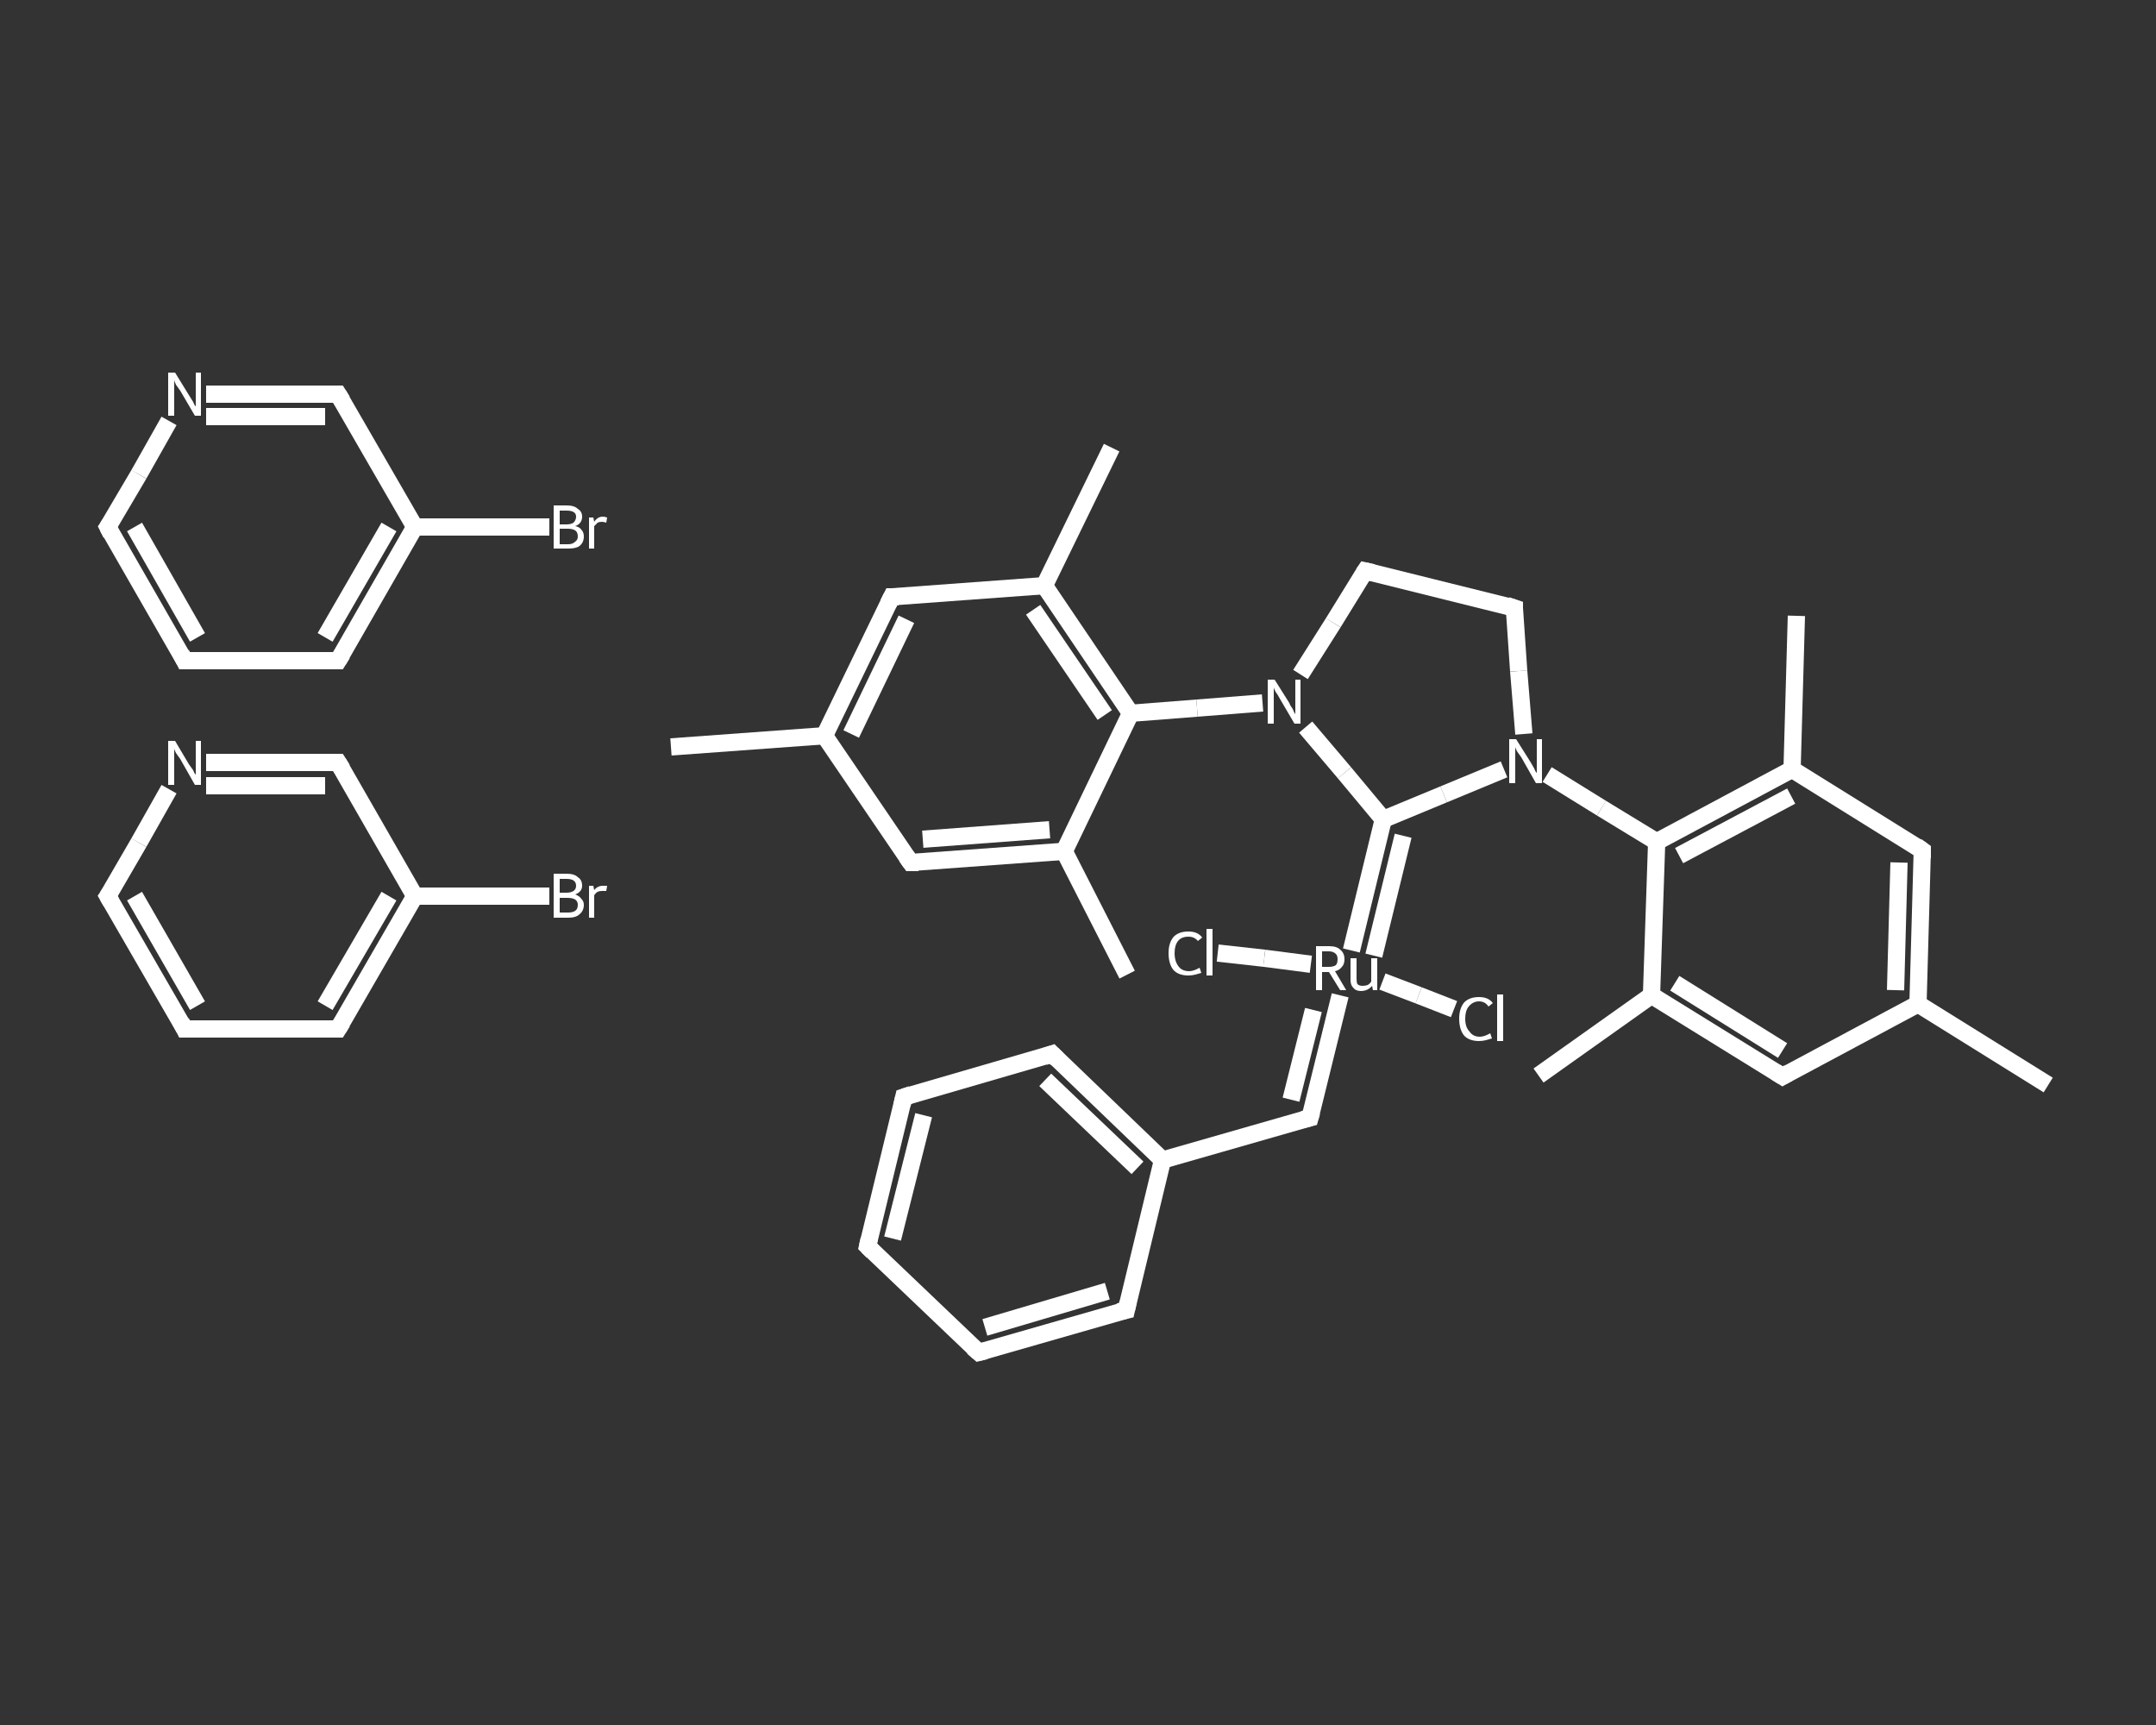 <?xml version='1.0' encoding='iso-8859-1'?>
<svg version='1.1' baseProfile='full'
              xmlns='http://www.w3.org/2000/svg'
                      xmlns:rdkit='http://www.rdkit.org/xml'
                      xmlns:xlink='http://www.w3.org/1999/xlink'
                  xml:space='preserve'
width='250px' height='200px' viewBox='0 0 250 200'>
<rect x="0" y="0" width="250" height="200" fill="#333333" stroke="none"/>
<!-- END OF HEADER -->
<rect style='opacity:1.0;fill:transparent;stroke:none' width='250.0' height='200.0' x='0.0' y='0.0'> </rect>
<path class='bond-0 atom-0 atom-1' d='M 63.7,103.9 L 55.9,103.9' style='fill:none;fill-rule:evenodd;stroke:#FFFFFF;stroke-width:2.0px;stroke-linecap:butt;stroke-linejoin:miter;stroke-opacity:1' />
<path class='bond-0 atom-0 atom-1' d='M 55.9,103.9 L 48.1,103.9' style='fill:none;fill-rule:evenodd;stroke:#FFFFFF;stroke-width:2.0px;stroke-linecap:butt;stroke-linejoin:miter;stroke-opacity:1' />
<path class='bond-1 atom-1 atom-2' d='M 48.1,103.9 L 39.2,119.3' style='fill:none;fill-rule:evenodd;stroke:#FFFFFF;stroke-width:2.0px;stroke-linecap:butt;stroke-linejoin:miter;stroke-opacity:1' />
<path class='bond-1 atom-1 atom-2' d='M 45.1,103.9 L 37.7,116.6' style='fill:none;fill-rule:evenodd;stroke:#FFFFFF;stroke-width:2.0px;stroke-linecap:butt;stroke-linejoin:miter;stroke-opacity:1' />
<path class='bond-2 atom-2 atom-3' d='M 39.2,119.3 L 21.4,119.3' style='fill:none;fill-rule:evenodd;stroke:#FFFFFF;stroke-width:2.0px;stroke-linecap:butt;stroke-linejoin:miter;stroke-opacity:1' />
<path class='bond-3 atom-3 atom-4' d='M 21.4,119.3 L 12.5,103.9' style='fill:none;fill-rule:evenodd;stroke:#FFFFFF;stroke-width:2.0px;stroke-linecap:butt;stroke-linejoin:miter;stroke-opacity:1' />
<path class='bond-3 atom-3 atom-4' d='M 22.9,116.6 L 15.6,103.9' style='fill:none;fill-rule:evenodd;stroke:#FFFFFF;stroke-width:2.0px;stroke-linecap:butt;stroke-linejoin:miter;stroke-opacity:1' />
<path class='bond-4 atom-4 atom-5' d='M 12.5,103.9 L 16.1,97.7' style='fill:none;fill-rule:evenodd;stroke:#FFFFFF;stroke-width:2.0px;stroke-linecap:butt;stroke-linejoin:miter;stroke-opacity:1' />
<path class='bond-4 atom-4 atom-5' d='M 16.1,97.7 L 19.6,91.5' style='fill:none;fill-rule:evenodd;stroke:#FFFFFF;stroke-width:2.0px;stroke-linecap:butt;stroke-linejoin:miter;stroke-opacity:1' />
<path class='bond-5 atom-5 atom-6' d='M 23.9,88.4 L 31.6,88.4' style='fill:none;fill-rule:evenodd;stroke:#FFFFFF;stroke-width:2.0px;stroke-linecap:butt;stroke-linejoin:miter;stroke-opacity:1' />
<path class='bond-5 atom-5 atom-6' d='M 31.6,88.4 L 39.2,88.4' style='fill:none;fill-rule:evenodd;stroke:#FFFFFF;stroke-width:2.0px;stroke-linecap:butt;stroke-linejoin:miter;stroke-opacity:1' />
<path class='bond-5 atom-5 atom-6' d='M 23.9,91.1 L 30.8,91.1' style='fill:none;fill-rule:evenodd;stroke:#FFFFFF;stroke-width:2.0px;stroke-linecap:butt;stroke-linejoin:miter;stroke-opacity:1' />
<path class='bond-5 atom-5 atom-6' d='M 30.8,91.1 L 37.7,91.1' style='fill:none;fill-rule:evenodd;stroke:#FFFFFF;stroke-width:2.0px;stroke-linecap:butt;stroke-linejoin:miter;stroke-opacity:1' />
<path class='bond-6 atom-7 atom-8' d='M 63.7,61.1 L 55.9,61.1' style='fill:none;fill-rule:evenodd;stroke:#FFFFFF;stroke-width:2.0px;stroke-linecap:butt;stroke-linejoin:miter;stroke-opacity:1' />
<path class='bond-6 atom-7 atom-8' d='M 55.9,61.1 L 48.1,61.1' style='fill:none;fill-rule:evenodd;stroke:#FFFFFF;stroke-width:2.0px;stroke-linecap:butt;stroke-linejoin:miter;stroke-opacity:1' />
<path class='bond-7 atom-8 atom-9' d='M 48.1,61.1 L 39.2,76.6' style='fill:none;fill-rule:evenodd;stroke:#FFFFFF;stroke-width:2.0px;stroke-linecap:butt;stroke-linejoin:miter;stroke-opacity:1' />
<path class='bond-7 atom-8 atom-9' d='M 45.1,61.1 L 37.7,73.9' style='fill:none;fill-rule:evenodd;stroke:#FFFFFF;stroke-width:2.0px;stroke-linecap:butt;stroke-linejoin:miter;stroke-opacity:1' />
<path class='bond-8 atom-9 atom-10' d='M 39.2,76.6 L 21.4,76.6' style='fill:none;fill-rule:evenodd;stroke:#FFFFFF;stroke-width:2.0px;stroke-linecap:butt;stroke-linejoin:miter;stroke-opacity:1' />
<path class='bond-9 atom-10 atom-11' d='M 21.4,76.6 L 12.5,61.1' style='fill:none;fill-rule:evenodd;stroke:#FFFFFF;stroke-width:2.0px;stroke-linecap:butt;stroke-linejoin:miter;stroke-opacity:1' />
<path class='bond-9 atom-10 atom-11' d='M 22.9,73.9 L 15.6,61.1' style='fill:none;fill-rule:evenodd;stroke:#FFFFFF;stroke-width:2.0px;stroke-linecap:butt;stroke-linejoin:miter;stroke-opacity:1' />
<path class='bond-10 atom-11 atom-12' d='M 12.5,61.1 L 16.1,55.0' style='fill:none;fill-rule:evenodd;stroke:#FFFFFF;stroke-width:2.0px;stroke-linecap:butt;stroke-linejoin:miter;stroke-opacity:1' />
<path class='bond-10 atom-11 atom-12' d='M 16.1,55.0 L 19.6,48.8' style='fill:none;fill-rule:evenodd;stroke:#FFFFFF;stroke-width:2.0px;stroke-linecap:butt;stroke-linejoin:miter;stroke-opacity:1' />
<path class='bond-11 atom-12 atom-13' d='M 23.9,45.7 L 31.6,45.7' style='fill:none;fill-rule:evenodd;stroke:#FFFFFF;stroke-width:2.0px;stroke-linecap:butt;stroke-linejoin:miter;stroke-opacity:1' />
<path class='bond-11 atom-12 atom-13' d='M 31.6,45.7 L 39.2,45.7' style='fill:none;fill-rule:evenodd;stroke:#FFFFFF;stroke-width:2.0px;stroke-linecap:butt;stroke-linejoin:miter;stroke-opacity:1' />
<path class='bond-11 atom-12 atom-13' d='M 23.9,48.3 L 30.8,48.3' style='fill:none;fill-rule:evenodd;stroke:#FFFFFF;stroke-width:2.0px;stroke-linecap:butt;stroke-linejoin:miter;stroke-opacity:1' />
<path class='bond-11 atom-12 atom-13' d='M 30.8,48.3 L 37.7,48.3' style='fill:none;fill-rule:evenodd;stroke:#FFFFFF;stroke-width:2.0px;stroke-linecap:butt;stroke-linejoin:miter;stroke-opacity:1' />
<path class='bond-12 atom-14 atom-15' d='M 77.8,86.6 L 95.6,85.3' style='fill:none;fill-rule:evenodd;stroke:#FFFFFF;stroke-width:2.0px;stroke-linecap:butt;stroke-linejoin:miter;stroke-opacity:1' />
<path class='bond-13 atom-15 atom-16' d='M 95.6,85.3 L 103.4,69.2' style='fill:none;fill-rule:evenodd;stroke:#FFFFFF;stroke-width:2.0px;stroke-linecap:butt;stroke-linejoin:miter;stroke-opacity:1' />
<path class='bond-13 atom-15 atom-16' d='M 98.7,85.1 L 105.1,71.8' style='fill:none;fill-rule:evenodd;stroke:#FFFFFF;stroke-width:2.0px;stroke-linecap:butt;stroke-linejoin:miter;stroke-opacity:1' />
<path class='bond-14 atom-16 atom-17' d='M 103.4,69.2 L 121.1,67.9' style='fill:none;fill-rule:evenodd;stroke:#FFFFFF;stroke-width:2.0px;stroke-linecap:butt;stroke-linejoin:miter;stroke-opacity:1' />
<path class='bond-15 atom-17 atom-18' d='M 121.1,67.9 L 128.9,51.9' style='fill:none;fill-rule:evenodd;stroke:#FFFFFF;stroke-width:2.0px;stroke-linecap:butt;stroke-linejoin:miter;stroke-opacity:1' />
<path class='bond-16 atom-17 atom-19' d='M 121.1,67.9 L 131.1,82.7' style='fill:none;fill-rule:evenodd;stroke:#FFFFFF;stroke-width:2.0px;stroke-linecap:butt;stroke-linejoin:miter;stroke-opacity:1' />
<path class='bond-16 atom-17 atom-19' d='M 119.8,70.7 L 128.1,82.9' style='fill:none;fill-rule:evenodd;stroke:#FFFFFF;stroke-width:2.0px;stroke-linecap:butt;stroke-linejoin:miter;stroke-opacity:1' />
<path class='bond-17 atom-19 atom-20' d='M 131.1,82.7 L 138.8,82.1' style='fill:none;fill-rule:evenodd;stroke:#FFFFFF;stroke-width:2.0px;stroke-linecap:butt;stroke-linejoin:miter;stroke-opacity:1' />
<path class='bond-17 atom-19 atom-20' d='M 138.8,82.1 L 146.4,81.5' style='fill:none;fill-rule:evenodd;stroke:#FFFFFF;stroke-width:2.0px;stroke-linecap:butt;stroke-linejoin:miter;stroke-opacity:1' />
<path class='bond-18 atom-20 atom-21' d='M 150.8,78.2 L 154.6,72.2' style='fill:none;fill-rule:evenodd;stroke:#FFFFFF;stroke-width:2.0px;stroke-linecap:butt;stroke-linejoin:miter;stroke-opacity:1' />
<path class='bond-18 atom-20 atom-21' d='M 154.6,72.2 L 158.3,66.2' style='fill:none;fill-rule:evenodd;stroke:#FFFFFF;stroke-width:2.0px;stroke-linecap:butt;stroke-linejoin:miter;stroke-opacity:1' />
<path class='bond-19 atom-21 atom-22' d='M 158.3,66.2 L 175.6,70.5' style='fill:none;fill-rule:evenodd;stroke:#FFFFFF;stroke-width:2.0px;stroke-linecap:butt;stroke-linejoin:miter;stroke-opacity:1' />
<path class='bond-20 atom-22 atom-23' d='M 175.6,70.5 L 176.1,77.8' style='fill:none;fill-rule:evenodd;stroke:#FFFFFF;stroke-width:2.0px;stroke-linecap:butt;stroke-linejoin:miter;stroke-opacity:1' />
<path class='bond-20 atom-22 atom-23' d='M 176.1,77.8 L 176.7,85.1' style='fill:none;fill-rule:evenodd;stroke:#FFFFFF;stroke-width:2.0px;stroke-linecap:butt;stroke-linejoin:miter;stroke-opacity:1' />
<path class='bond-21 atom-23 atom-24' d='M 179.4,89.8 L 185.7,93.7' style='fill:none;fill-rule:evenodd;stroke:#FFFFFF;stroke-width:2.0px;stroke-linecap:butt;stroke-linejoin:miter;stroke-opacity:1' />
<path class='bond-21 atom-23 atom-24' d='M 185.7,93.7 L 192.1,97.6' style='fill:none;fill-rule:evenodd;stroke:#FFFFFF;stroke-width:2.0px;stroke-linecap:butt;stroke-linejoin:miter;stroke-opacity:1' />
<path class='bond-22 atom-24 atom-25' d='M 192.1,97.6 L 207.8,89.2' style='fill:none;fill-rule:evenodd;stroke:#FFFFFF;stroke-width:2.0px;stroke-linecap:butt;stroke-linejoin:miter;stroke-opacity:1' />
<path class='bond-22 atom-24 atom-25' d='M 194.7,99.2 L 207.7,92.3' style='fill:none;fill-rule:evenodd;stroke:#FFFFFF;stroke-width:2.0px;stroke-linecap:butt;stroke-linejoin:miter;stroke-opacity:1' />
<path class='bond-23 atom-25 atom-26' d='M 207.8,89.2 L 208.3,71.4' style='fill:none;fill-rule:evenodd;stroke:#FFFFFF;stroke-width:2.0px;stroke-linecap:butt;stroke-linejoin:miter;stroke-opacity:1' />
<path class='bond-24 atom-25 atom-27' d='M 207.8,89.2 L 222.9,98.6' style='fill:none;fill-rule:evenodd;stroke:#FFFFFF;stroke-width:2.0px;stroke-linecap:butt;stroke-linejoin:miter;stroke-opacity:1' />
<path class='bond-25 atom-27 atom-28' d='M 222.9,98.6 L 222.4,116.4' style='fill:none;fill-rule:evenodd;stroke:#FFFFFF;stroke-width:2.0px;stroke-linecap:butt;stroke-linejoin:miter;stroke-opacity:1' />
<path class='bond-25 atom-27 atom-28' d='M 220.2,100.0 L 219.8,114.8' style='fill:none;fill-rule:evenodd;stroke:#FFFFFF;stroke-width:2.0px;stroke-linecap:butt;stroke-linejoin:miter;stroke-opacity:1' />
<path class='bond-26 atom-28 atom-29' d='M 222.4,116.4 L 237.5,125.8' style='fill:none;fill-rule:evenodd;stroke:#FFFFFF;stroke-width:2.0px;stroke-linecap:butt;stroke-linejoin:miter;stroke-opacity:1' />
<path class='bond-27 atom-28 atom-30' d='M 222.4,116.4 L 206.7,124.8' style='fill:none;fill-rule:evenodd;stroke:#FFFFFF;stroke-width:2.0px;stroke-linecap:butt;stroke-linejoin:miter;stroke-opacity:1' />
<path class='bond-28 atom-30 atom-31' d='M 206.7,124.8 L 191.5,115.4' style='fill:none;fill-rule:evenodd;stroke:#FFFFFF;stroke-width:2.0px;stroke-linecap:butt;stroke-linejoin:miter;stroke-opacity:1' />
<path class='bond-28 atom-30 atom-31' d='M 206.7,121.8 L 194.2,114.0' style='fill:none;fill-rule:evenodd;stroke:#FFFFFF;stroke-width:2.0px;stroke-linecap:butt;stroke-linejoin:miter;stroke-opacity:1' />
<path class='bond-29 atom-31 atom-32' d='M 191.5,115.4 L 178.4,124.7' style='fill:none;fill-rule:evenodd;stroke:#FFFFFF;stroke-width:2.0px;stroke-linecap:butt;stroke-linejoin:miter;stroke-opacity:1' />
<path class='bond-30 atom-23 atom-33' d='M 174.4,89.2 L 167.4,92.1' style='fill:none;fill-rule:evenodd;stroke:#FFFFFF;stroke-width:2.0px;stroke-linecap:butt;stroke-linejoin:miter;stroke-opacity:1' />
<path class='bond-30 atom-23 atom-33' d='M 167.4,92.1 L 160.4,95.0' style='fill:none;fill-rule:evenodd;stroke:#FFFFFF;stroke-width:2.0px;stroke-linecap:butt;stroke-linejoin:miter;stroke-opacity:1' />
<path class='bond-31 atom-33 atom-34' d='M 160.4,95.0 L 156.7,110.2' style='fill:none;fill-rule:evenodd;stroke:#FFFFFF;stroke-width:2.0px;stroke-linecap:butt;stroke-linejoin:miter;stroke-opacity:1' />
<path class='bond-31 atom-33 atom-34' d='M 162.7,96.9 L 159.3,110.8' style='fill:none;fill-rule:evenodd;stroke:#FFFFFF;stroke-width:2.0px;stroke-linecap:butt;stroke-linejoin:miter;stroke-opacity:1' />
<path class='bond-32 atom-34 atom-35' d='M 152.0,111.8 L 146.6,111.1' style='fill:none;fill-rule:evenodd;stroke:#FFFFFF;stroke-width:2.0px;stroke-linecap:butt;stroke-linejoin:miter;stroke-opacity:1' />
<path class='bond-32 atom-34 atom-35' d='M 146.6,111.1 L 141.2,110.5' style='fill:none;fill-rule:evenodd;stroke:#FFFFFF;stroke-width:2.0px;stroke-linecap:butt;stroke-linejoin:miter;stroke-opacity:1' />
<path class='bond-33 atom-34 atom-36' d='M 160.3,113.8 L 164.5,115.4' style='fill:none;fill-rule:evenodd;stroke:#FFFFFF;stroke-width:2.0px;stroke-linecap:butt;stroke-linejoin:miter;stroke-opacity:1' />
<path class='bond-33 atom-34 atom-36' d='M 164.5,115.4 L 168.6,117.0' style='fill:none;fill-rule:evenodd;stroke:#FFFFFF;stroke-width:2.0px;stroke-linecap:butt;stroke-linejoin:miter;stroke-opacity:1' />
<path class='bond-34 atom-34 atom-37' d='M 155.4,115.4 L 151.9,129.6' style='fill:none;fill-rule:evenodd;stroke:#FFFFFF;stroke-width:2.0px;stroke-linecap:butt;stroke-linejoin:miter;stroke-opacity:1' />
<path class='bond-34 atom-34 atom-37' d='M 152.3,117.1 L 149.7,127.5' style='fill:none;fill-rule:evenodd;stroke:#FFFFFF;stroke-width:2.0px;stroke-linecap:butt;stroke-linejoin:miter;stroke-opacity:1' />
<path class='bond-35 atom-37 atom-38' d='M 151.9,129.6 L 134.8,134.5' style='fill:none;fill-rule:evenodd;stroke:#FFFFFF;stroke-width:2.0px;stroke-linecap:butt;stroke-linejoin:miter;stroke-opacity:1' />
<path class='bond-36 atom-38 atom-39' d='M 134.8,134.5 L 122.0,122.2' style='fill:none;fill-rule:evenodd;stroke:#FFFFFF;stroke-width:2.0px;stroke-linecap:butt;stroke-linejoin:miter;stroke-opacity:1' />
<path class='bond-36 atom-38 atom-39' d='M 131.9,135.4 L 121.2,125.2' style='fill:none;fill-rule:evenodd;stroke:#FFFFFF;stroke-width:2.0px;stroke-linecap:butt;stroke-linejoin:miter;stroke-opacity:1' />
<path class='bond-37 atom-39 atom-40' d='M 122.0,122.2 L 104.8,127.2' style='fill:none;fill-rule:evenodd;stroke:#FFFFFF;stroke-width:2.0px;stroke-linecap:butt;stroke-linejoin:miter;stroke-opacity:1' />
<path class='bond-38 atom-40 atom-41' d='M 104.8,127.2 L 100.6,144.5' style='fill:none;fill-rule:evenodd;stroke:#FFFFFF;stroke-width:2.0px;stroke-linecap:butt;stroke-linejoin:miter;stroke-opacity:1' />
<path class='bond-38 atom-40 atom-41' d='M 107.1,129.3 L 103.5,143.6' style='fill:none;fill-rule:evenodd;stroke:#FFFFFF;stroke-width:2.0px;stroke-linecap:butt;stroke-linejoin:miter;stroke-opacity:1' />
<path class='bond-39 atom-41 atom-42' d='M 100.6,144.5 L 113.5,156.8' style='fill:none;fill-rule:evenodd;stroke:#FFFFFF;stroke-width:2.0px;stroke-linecap:butt;stroke-linejoin:miter;stroke-opacity:1' />
<path class='bond-40 atom-42 atom-43' d='M 113.5,156.8 L 130.6,151.9' style='fill:none;fill-rule:evenodd;stroke:#FFFFFF;stroke-width:2.0px;stroke-linecap:butt;stroke-linejoin:miter;stroke-opacity:1' />
<path class='bond-40 atom-42 atom-43' d='M 114.2,153.9 L 128.4,149.7' style='fill:none;fill-rule:evenodd;stroke:#FFFFFF;stroke-width:2.0px;stroke-linecap:butt;stroke-linejoin:miter;stroke-opacity:1' />
<path class='bond-41 atom-19 atom-44' d='M 131.1,82.7 L 123.4,98.7' style='fill:none;fill-rule:evenodd;stroke:#FFFFFF;stroke-width:2.0px;stroke-linecap:butt;stroke-linejoin:miter;stroke-opacity:1' />
<path class='bond-42 atom-44 atom-45' d='M 123.4,98.7 L 130.7,113.0' style='fill:none;fill-rule:evenodd;stroke:#FFFFFF;stroke-width:2.0px;stroke-linecap:butt;stroke-linejoin:miter;stroke-opacity:1' />
<path class='bond-43 atom-44 atom-46' d='M 123.4,98.7 L 105.6,100.0' style='fill:none;fill-rule:evenodd;stroke:#FFFFFF;stroke-width:2.0px;stroke-linecap:butt;stroke-linejoin:miter;stroke-opacity:1' />
<path class='bond-43 atom-44 atom-46' d='M 121.7,96.2 L 107.0,97.3' style='fill:none;fill-rule:evenodd;stroke:#FFFFFF;stroke-width:2.0px;stroke-linecap:butt;stroke-linejoin:miter;stroke-opacity:1' />
<path class='bond-44 atom-6 atom-1' d='M 39.2,88.4 L 48.1,103.9' style='fill:none;fill-rule:evenodd;stroke:#FFFFFF;stroke-width:2.0px;stroke-linecap:butt;stroke-linejoin:miter;stroke-opacity:1' />
<path class='bond-45 atom-13 atom-8' d='M 39.2,45.7 L 48.1,61.1' style='fill:none;fill-rule:evenodd;stroke:#FFFFFF;stroke-width:2.0px;stroke-linecap:butt;stroke-linejoin:miter;stroke-opacity:1' />
<path class='bond-46 atom-46 atom-15' d='M 105.6,100.0 L 95.6,85.3' style='fill:none;fill-rule:evenodd;stroke:#FFFFFF;stroke-width:2.0px;stroke-linecap:butt;stroke-linejoin:miter;stroke-opacity:1' />
<path class='bond-47 atom-33 atom-20' d='M 160.4,95.0 L 155.9,89.6' style='fill:none;fill-rule:evenodd;stroke:#FFFFFF;stroke-width:2.0px;stroke-linecap:butt;stroke-linejoin:miter;stroke-opacity:1' />
<path class='bond-47 atom-33 atom-20' d='M 155.9,89.6 L 151.4,84.3' style='fill:none;fill-rule:evenodd;stroke:#FFFFFF;stroke-width:2.0px;stroke-linecap:butt;stroke-linejoin:miter;stroke-opacity:1' />
<path class='bond-48 atom-43 atom-38' d='M 130.6,151.9 L 134.8,134.5' style='fill:none;fill-rule:evenodd;stroke:#FFFFFF;stroke-width:2.0px;stroke-linecap:butt;stroke-linejoin:miter;stroke-opacity:1' />
<path class='bond-49 atom-31 atom-24' d='M 191.5,115.4 L 192.1,97.6' style='fill:none;fill-rule:evenodd;stroke:#FFFFFF;stroke-width:2.0px;stroke-linecap:butt;stroke-linejoin:miter;stroke-opacity:1' />
<path d='M 39.7,118.5 L 39.2,119.3 L 38.3,119.3' style='fill:none;stroke:#FFFFFF;stroke-width:2.0px;stroke-linecap:butt;stroke-linejoin:miter;stroke-opacity:1;' />
<path d='M 22.3,119.3 L 21.4,119.3 L 21.0,118.5' style='fill:none;stroke:#FFFFFF;stroke-width:2.0px;stroke-linecap:butt;stroke-linejoin:miter;stroke-opacity:1;' />
<path d='M 12.9,104.6 L 12.5,103.9 L 12.7,103.6' style='fill:none;stroke:#FFFFFF;stroke-width:2.0px;stroke-linecap:butt;stroke-linejoin:miter;stroke-opacity:1;' />
<path d='M 38.8,88.4 L 39.2,88.4 L 39.7,89.2' style='fill:none;stroke:#FFFFFF;stroke-width:2.0px;stroke-linecap:butt;stroke-linejoin:miter;stroke-opacity:1;' />
<path d='M 39.7,75.8 L 39.2,76.6 L 38.3,76.6' style='fill:none;stroke:#FFFFFF;stroke-width:2.0px;stroke-linecap:butt;stroke-linejoin:miter;stroke-opacity:1;' />
<path d='M 22.3,76.6 L 21.4,76.6 L 21.0,75.8' style='fill:none;stroke:#FFFFFF;stroke-width:2.0px;stroke-linecap:butt;stroke-linejoin:miter;stroke-opacity:1;' />
<path d='M 12.9,61.9 L 12.5,61.1 L 12.7,60.8' style='fill:none;stroke:#FFFFFF;stroke-width:2.0px;stroke-linecap:butt;stroke-linejoin:miter;stroke-opacity:1;' />
<path d='M 38.8,45.7 L 39.2,45.7 L 39.7,46.5' style='fill:none;stroke:#FFFFFF;stroke-width:2.0px;stroke-linecap:butt;stroke-linejoin:miter;stroke-opacity:1;' />
<path d='M 103.0,70.0 L 103.4,69.2 L 104.2,69.2' style='fill:none;stroke:#FFFFFF;stroke-width:2.0px;stroke-linecap:butt;stroke-linejoin:miter;stroke-opacity:1;' />
<path d='M 158.1,66.5 L 158.3,66.2 L 159.2,66.4' style='fill:none;stroke:#FFFFFF;stroke-width:2.0px;stroke-linecap:butt;stroke-linejoin:miter;stroke-opacity:1;' />
<path d='M 174.7,70.2 L 175.6,70.5 L 175.6,70.8' style='fill:none;stroke:#FFFFFF;stroke-width:2.0px;stroke-linecap:butt;stroke-linejoin:miter;stroke-opacity:1;' />
<path d='M 222.2,98.1 L 222.9,98.6 L 222.9,99.5' style='fill:none;stroke:#FFFFFF;stroke-width:2.0px;stroke-linecap:butt;stroke-linejoin:miter;stroke-opacity:1;' />
<path d='M 207.4,124.4 L 206.7,124.8 L 205.9,124.3' style='fill:none;stroke:#FFFFFF;stroke-width:2.0px;stroke-linecap:butt;stroke-linejoin:miter;stroke-opacity:1;' />
<path d='M 152.1,128.9 L 151.9,129.6 L 151.1,129.8' style='fill:none;stroke:#FFFFFF;stroke-width:2.0px;stroke-linecap:butt;stroke-linejoin:miter;stroke-opacity:1;' />
<path d='M 122.6,122.8 L 122.0,122.2 L 121.1,122.5' style='fill:none;stroke:#FFFFFF;stroke-width:2.0px;stroke-linecap:butt;stroke-linejoin:miter;stroke-opacity:1;' />
<path d='M 105.7,126.9 L 104.8,127.2 L 104.6,128.1' style='fill:none;stroke:#FFFFFF;stroke-width:2.0px;stroke-linecap:butt;stroke-linejoin:miter;stroke-opacity:1;' />
<path d='M 100.8,143.6 L 100.6,144.5 L 101.2,145.1' style='fill:none;stroke:#FFFFFF;stroke-width:2.0px;stroke-linecap:butt;stroke-linejoin:miter;stroke-opacity:1;' />
<path d='M 112.8,156.2 L 113.5,156.8 L 114.3,156.6' style='fill:none;stroke:#FFFFFF;stroke-width:2.0px;stroke-linecap:butt;stroke-linejoin:miter;stroke-opacity:1;' />
<path d='M 129.7,152.1 L 130.6,151.9 L 130.8,151.0' style='fill:none;stroke:#FFFFFF;stroke-width:2.0px;stroke-linecap:butt;stroke-linejoin:miter;stroke-opacity:1;' />
<path d='M 106.5,100.0 L 105.6,100.0 L 105.1,99.3' style='fill:none;stroke:#FFFFFF;stroke-width:2.0px;stroke-linecap:butt;stroke-linejoin:miter;stroke-opacity:1;' />
<path class='atom-0' d='M 66.7 103.7
Q 67.2 103.9, 67.4 104.2
Q 67.7 104.5, 67.7 104.9
Q 67.7 105.6, 67.2 106.0
Q 66.8 106.4, 65.9 106.4
L 64.2 106.4
L 64.2 101.3
L 65.7 101.3
Q 66.6 101.3, 67.0 101.7
Q 67.5 102.0, 67.5 102.7
Q 67.5 103.4, 66.7 103.7
M 64.9 101.9
L 64.9 103.5
L 65.7 103.5
Q 66.2 103.5, 66.5 103.3
Q 66.8 103.1, 66.8 102.7
Q 66.8 101.9, 65.7 101.9
L 64.9 101.9
M 65.9 105.8
Q 66.4 105.8, 66.7 105.6
Q 67.0 105.4, 67.0 104.9
Q 67.0 104.5, 66.7 104.3
Q 66.4 104.1, 65.8 104.1
L 64.9 104.1
L 64.9 105.8
L 65.9 105.8
' fill='#FFFFFF'/>
<path class='atom-0' d='M 68.8 102.7
L 68.9 103.2
Q 69.3 102.7, 69.9 102.7
Q 70.1 102.7, 70.4 102.7
L 70.3 103.3
Q 70.0 103.3, 69.8 103.3
Q 69.5 103.3, 69.3 103.4
Q 69.1 103.5, 68.9 103.8
L 68.9 106.4
L 68.3 106.4
L 68.3 102.7
L 68.8 102.7
' fill='#FFFFFF'/>
<path class='atom-5' d='M 20.3 85.9
L 21.9 88.6
Q 22.1 88.9, 22.4 89.3
Q 22.6 89.8, 22.7 89.8
L 22.7 85.9
L 23.3 85.9
L 23.3 91.0
L 22.6 91.0
L 20.9 88.0
Q 20.7 87.7, 20.4 87.3
Q 20.2 86.9, 20.2 86.8
L 20.2 91.0
L 19.5 91.0
L 19.5 85.9
L 20.3 85.9
' fill='#FFFFFF'/>
<path class='atom-7' d='M 66.7 61.0
Q 67.2 61.1, 67.4 61.4
Q 67.7 61.7, 67.7 62.2
Q 67.7 62.9, 67.2 63.3
Q 66.8 63.6, 65.9 63.6
L 64.2 63.6
L 64.2 58.6
L 65.7 58.6
Q 66.6 58.6, 67.0 59.0
Q 67.5 59.3, 67.5 59.9
Q 67.5 60.7, 66.7 61.0
M 64.9 59.2
L 64.9 60.8
L 65.7 60.8
Q 66.2 60.8, 66.5 60.6
Q 66.8 60.3, 66.8 59.9
Q 66.8 59.2, 65.7 59.2
L 64.9 59.2
M 65.9 63.1
Q 66.4 63.1, 66.7 62.8
Q 67.0 62.6, 67.0 62.2
Q 67.0 61.7, 66.7 61.5
Q 66.4 61.3, 65.8 61.3
L 64.9 61.3
L 64.9 63.1
L 65.9 63.1
' fill='#FFFFFF'/>
<path class='atom-7' d='M 68.8 60.0
L 68.9 60.5
Q 69.3 59.9, 69.9 59.9
Q 70.1 59.9, 70.4 60.0
L 70.3 60.6
Q 70.0 60.5, 69.8 60.5
Q 69.5 60.5, 69.3 60.6
Q 69.1 60.8, 68.9 61.0
L 68.9 63.6
L 68.3 63.6
L 68.3 60.0
L 68.8 60.0
' fill='#FFFFFF'/>
<path class='atom-12' d='M 20.3 43.2
L 21.9 45.8
Q 22.1 46.1, 22.4 46.6
Q 22.6 47.1, 22.7 47.1
L 22.7 43.2
L 23.3 43.2
L 23.3 48.2
L 22.6 48.2
L 20.9 45.3
Q 20.7 45.0, 20.4 44.6
Q 20.2 44.2, 20.2 44.0
L 20.2 48.2
L 19.5 48.2
L 19.5 43.2
L 20.3 43.2
' fill='#FFFFFF'/>
<path class='atom-20' d='M 147.8 78.8
L 149.5 81.5
Q 149.6 81.8, 149.9 82.2
Q 150.1 82.7, 150.2 82.8
L 150.2 78.8
L 150.8 78.8
L 150.8 83.9
L 150.1 83.9
L 148.4 81.0
Q 148.2 80.6, 147.9 80.2
Q 147.7 79.8, 147.7 79.7
L 147.7 83.9
L 147.0 83.9
L 147.0 78.8
L 147.8 78.8
' fill='#FFFFFF'/>
<path class='atom-23' d='M 175.8 85.7
L 177.5 88.4
Q 177.6 88.6, 177.9 89.1
Q 178.1 89.6, 178.2 89.6
L 178.2 85.7
L 178.8 85.7
L 178.8 90.8
L 178.1 90.8
L 176.4 87.8
Q 176.2 87.5, 175.9 87.1
Q 175.7 86.7, 175.7 86.6
L 175.7 90.8
L 175.0 90.8
L 175.0 85.7
L 175.8 85.7
' fill='#FFFFFF'/>
<path class='atom-34' d='M 155.4 114.8
L 154.1 112.7
L 154.1 112.7
L 153.3 112.7
L 153.3 114.8
L 152.6 114.8
L 152.6 109.7
L 154.1 109.7
Q 155.0 109.7, 155.4 110.1
Q 155.9 110.5, 155.9 111.2
Q 155.9 111.8, 155.6 112.1
Q 155.3 112.5, 154.8 112.6
L 156.1 114.8
L 155.4 114.8
M 153.3 112.1
L 154.1 112.1
Q 154.6 112.1, 154.9 111.9
Q 155.1 111.7, 155.1 111.2
Q 155.1 110.8, 154.9 110.6
Q 154.6 110.3, 154.1 110.3
L 153.3 110.3
L 153.3 112.1
' fill='#FFFFFF'/>
<path class='atom-34' d='M 159.7 111.1
L 159.7 114.8
L 159.2 114.8
L 159.1 114.3
Q 158.6 114.9, 157.8 114.9
Q 157.2 114.9, 156.9 114.5
Q 156.6 114.2, 156.6 113.6
L 156.6 111.1
L 157.3 111.1
L 157.3 113.5
Q 157.3 113.9, 157.4 114.1
Q 157.6 114.3, 158.0 114.3
Q 158.3 114.3, 158.6 114.2
Q 158.9 114.0, 159.0 113.8
L 159.0 111.1
L 159.7 111.1
' fill='#FFFFFF'/>
<path class='atom-35' d='M 135.5 110.5
Q 135.5 109.3, 136.1 108.6
Q 136.7 108.0, 137.8 108.0
Q 138.9 108.0, 139.4 108.7
L 138.9 109.1
Q 138.5 108.6, 137.8 108.6
Q 137.0 108.6, 136.6 109.1
Q 136.2 109.6, 136.2 110.5
Q 136.2 111.5, 136.7 112.1
Q 137.1 112.6, 137.9 112.6
Q 138.4 112.6, 139.1 112.2
L 139.3 112.8
Q 139.0 112.9, 138.6 113.0
Q 138.2 113.1, 137.8 113.1
Q 136.7 113.1, 136.1 112.5
Q 135.5 111.8, 135.5 110.5
' fill='#FFFFFF'/>
<path class='atom-35' d='M 139.9 107.7
L 140.6 107.7
L 140.6 113.1
L 139.9 113.1
L 139.9 107.7
' fill='#FFFFFF'/>
<path class='atom-36' d='M 169.2 118.1
Q 169.2 116.9, 169.8 116.2
Q 170.4 115.6, 171.5 115.6
Q 172.6 115.6, 173.1 116.3
L 172.6 116.7
Q 172.2 116.1, 171.5 116.1
Q 170.8 116.1, 170.3 116.7
Q 169.9 117.2, 169.9 118.1
Q 169.9 119.1, 170.4 119.6
Q 170.8 120.2, 171.6 120.2
Q 172.1 120.2, 172.8 119.8
L 173.0 120.4
Q 172.7 120.5, 172.3 120.6
Q 171.9 120.7, 171.5 120.7
Q 170.4 120.7, 169.8 120.1
Q 169.2 119.4, 169.2 118.1
' fill='#FFFFFF'/>
<path class='atom-36' d='M 173.6 115.3
L 174.3 115.3
L 174.3 120.7
L 173.6 120.7
L 173.6 115.3
' fill='#FFFFFF'/>
</svg>
